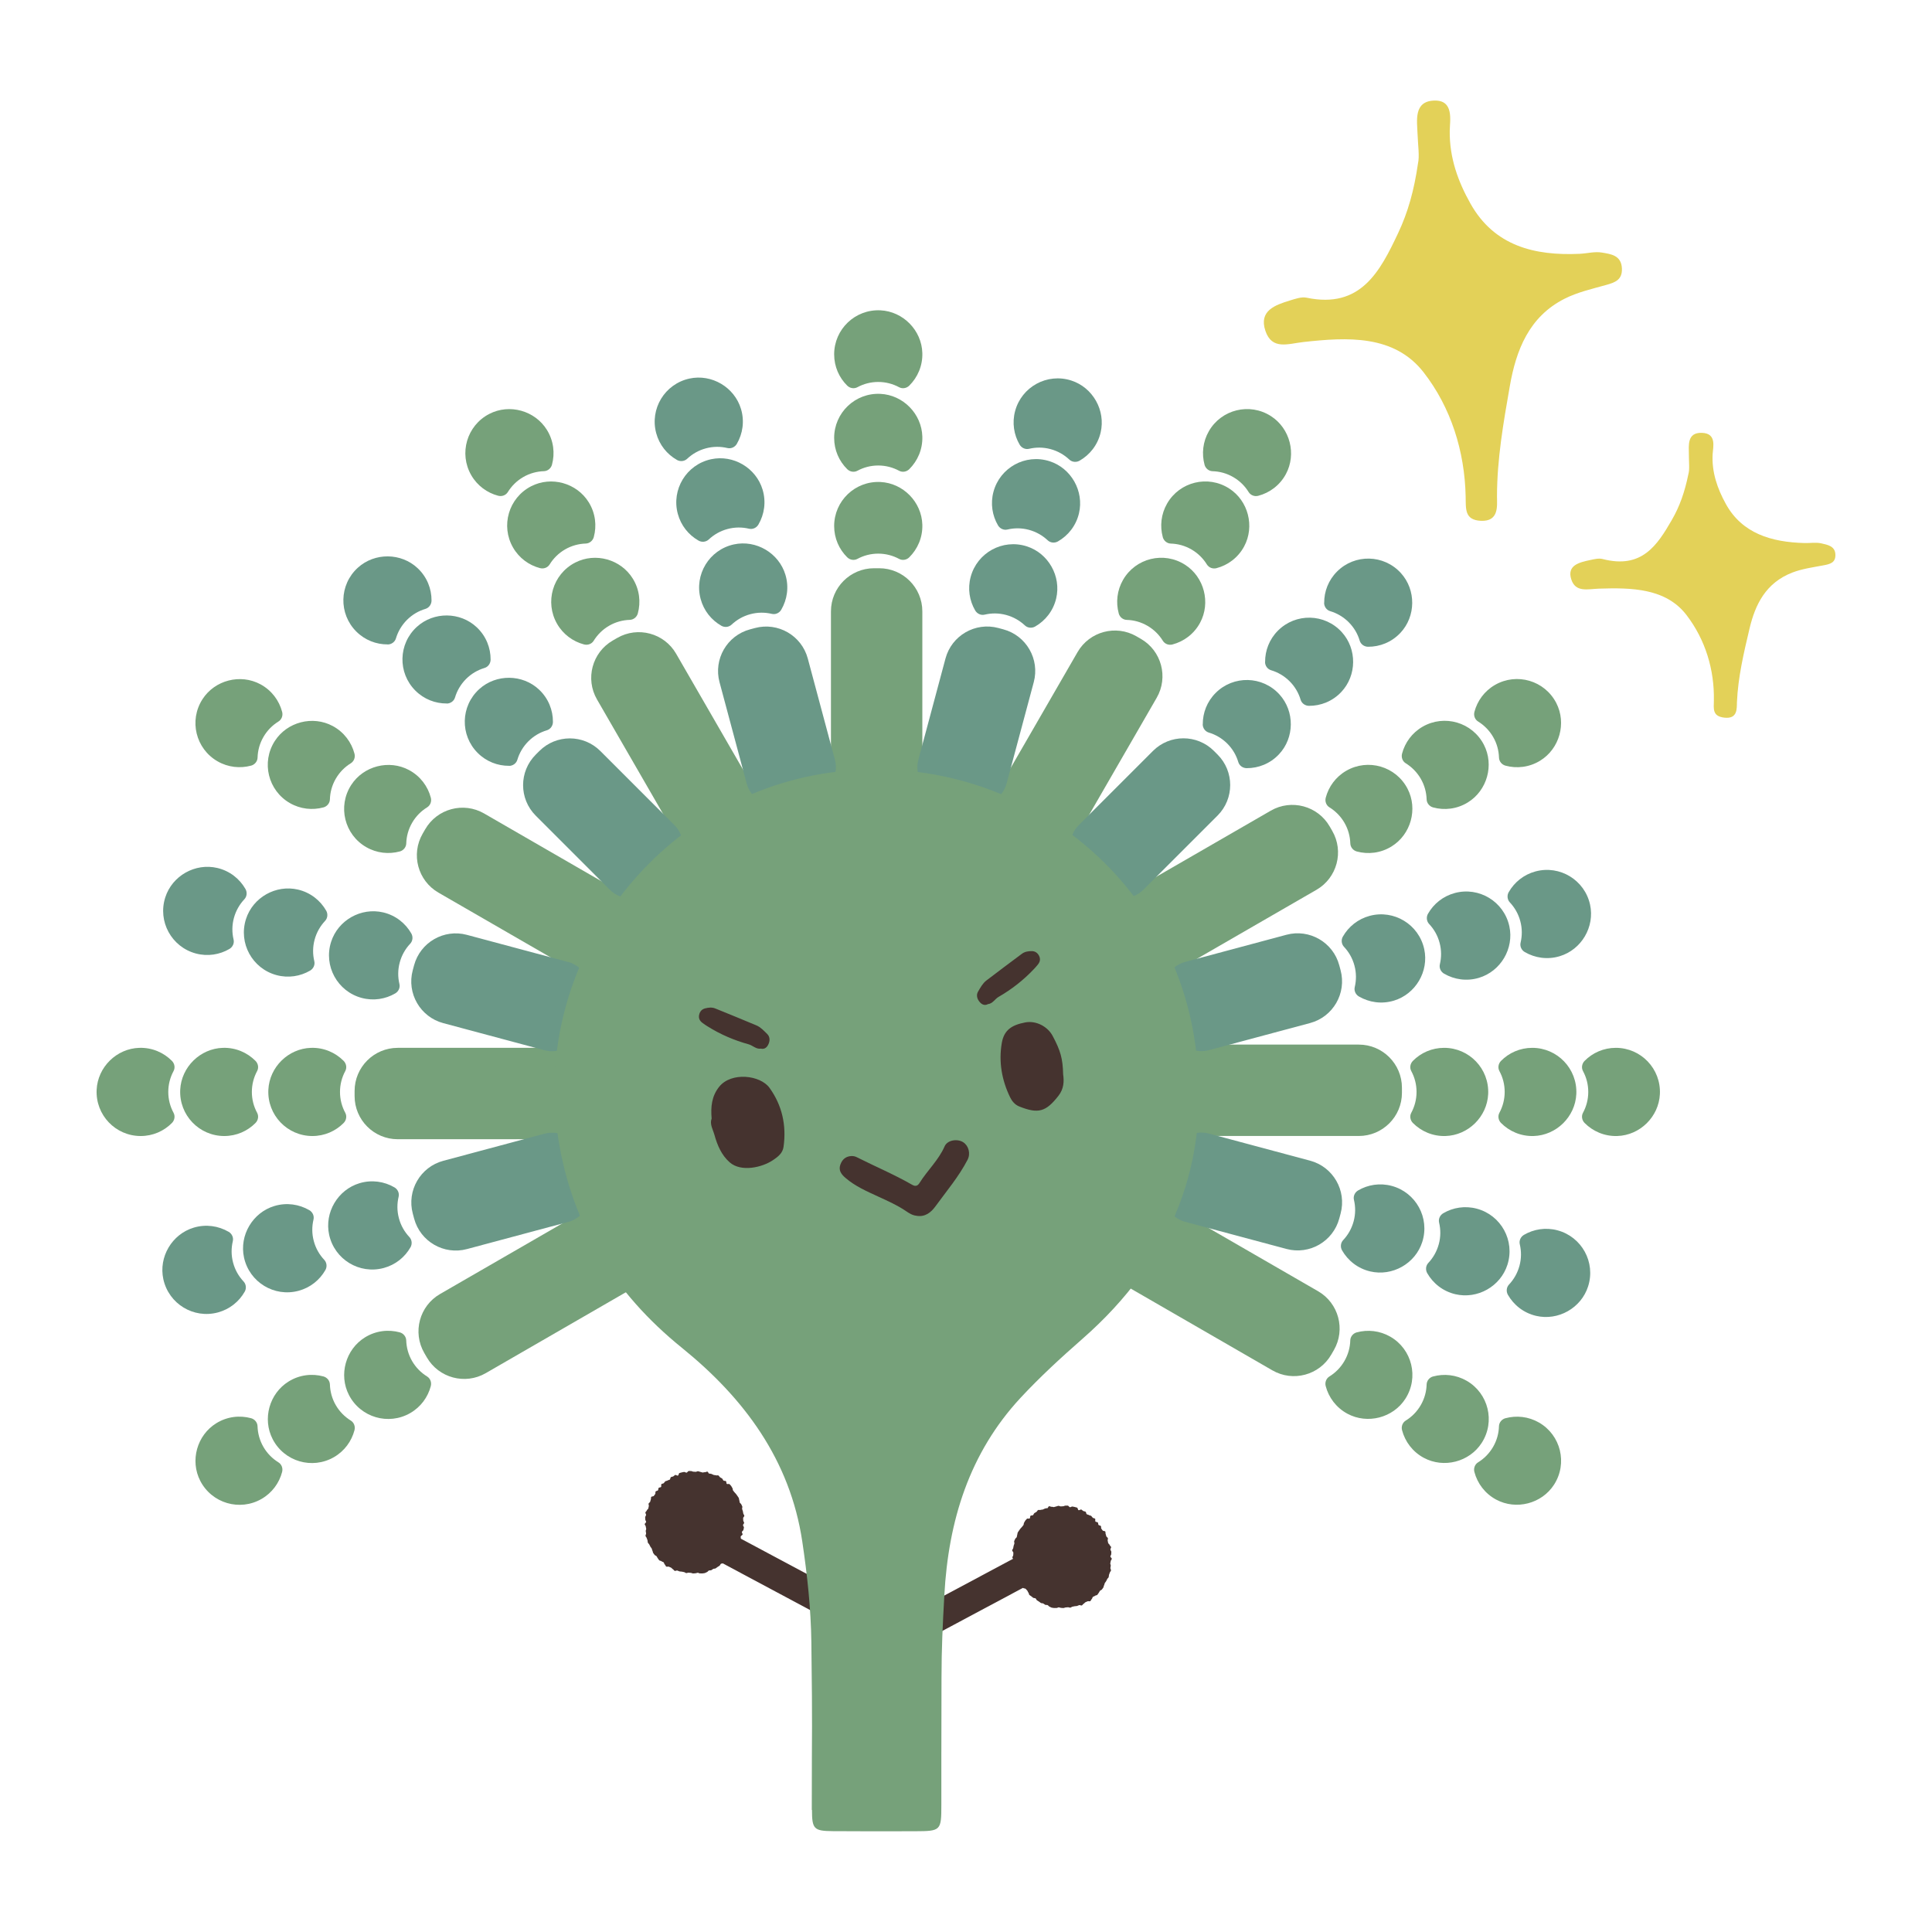 <?xml version="1.0" encoding="UTF-8"?><svg id="_設計" xmlns="http://www.w3.org/2000/svg" viewBox="0 0 500 500"><defs><style>.cls-1{fill:#6a9887;}.cls-1,.cls-2,.cls-3,.cls-4{stroke-width:0px;}.cls-2{fill:#e3d158;}.cls-3{fill:#76a17a;}.cls-4{fill:#45332f;}</style></defs><rect class="cls-4" x="234.88" y="408.03" width="39.28" height="7.84" rx="3.92" ry="3.92" transform="translate(-164.12 168.59) rotate(-28.12)"/><path class="cls-4" d="M271.04,390.29c-.19.06-.4.05-.59.11-.19.07-.36.18-.54.25-.19.08-.42.03-.6.11-.18.09-.49-.06-.66.04-.18.1-.26.37-.43.48-.17.1-.35.2-.52.31-.17.11-.2.41-.36.53-.16.12-.49.03-.64.16-.15.13-.06.54-.2.68-.15.14-.59-.04-.74.1-.14.14-.27.31-.41.46-.13.15-.18.38-.31.54s-.06.46-.17.62c-.12.16-.26.3-.37.47-.11.17-.31.28-.41.45-.1.17-.26.31-.35.49-.1.18-.25.32-.34.5-.09.18-.07.41-.14.6-.08.18-.05.41-.12.6-.07.19-.35.3-.41.49-.06.19-.2.36-.26.56-.05.19.09.44.05.64-.04.2-.15.38-.19.57-.04.2-.08.39-.11.59-.03.2-.25.38-.27.58-.02.2.32.43.31.63,0,.2-.03.4-.03.6,0,.2-.23.41-.23.61,0,.2.28.38.29.59.02.2-.26.43-.24.63.03.2.1.4.13.6.03.2.36.34.4.54.04.2-.23.47-.18.66.05.19.42.3.48.49.06.19-.07.44,0,.63.07.19-.02.44.05.63.07.19.58.19.66.37.08.18.18.35.27.52.09.18.18.35.28.52.1.18.14.38.24.55.11.17-.16.59-.05.75.11.17.34.26.46.42.12.16.53.09.66.24.13.16.27.29.4.44.13.15.16.38.3.53.14.14.11.46.25.6.15.14.35.22.5.35.15.13.31.25.47.38.16.12.46.05.63.16.16.12.21.4.38.51.17.11.34.22.51.32.17.1.32.26.49.36.18.09.42.05.61.13.18.08.32.26.51.34.19.08.42,0,.61.08.19.07.31.34.5.4.19.06.37.21.56.26.19.05.41.05.61.09.2.04.42-.04.62,0,.2.03.42-.19.62-.17.2.02.38.13.58.14.2.01.39.04.6.04.2,0,.39-.14.59-.15.2,0,.39-.03.59-.05.2-.02.41.13.61.1.2-.03.36-.21.56-.25.2-.04.38-.07.58-.12.19-.05.41,0,.6-.06.19-.06.37-.15.56-.22.19-.07.49.16.68.08.19-.08.29-.34.47-.43.18-.09.29-.3.47-.4.18-.1.38-.14.55-.24.17-.1.53.07.7-.04.17-.11.21-.41.37-.53.16-.12.16-.44.31-.57.15-.13.4-.14.54-.28.15-.14.46-.11.6-.25.14-.14.22-.35.36-.5.13-.15.19-.37.31-.53.13-.16.4-.2.52-.36.12-.16.25-.33.36-.49.11-.17.09-.42.2-.59.1-.17.1-.41.19-.58.1-.18.26-.31.35-.49.09-.18.19-.35.27-.54.08-.18.31-.31.38-.5.07-.19.03-.42.09-.61.06-.19.15-.38.21-.57.05-.19.26-.36.3-.55.04-.2-.18-.45-.15-.65.04-.2.06-.39.09-.59.03-.2-.14-.41-.12-.61.02-.2.11-.39.12-.59,0-.2.27-.39.27-.59,0-.2-.36-.39-.37-.59,0-.2.23-.41.22-.61-.02-.2.06-.41.03-.61-.03-.2-.2-.38-.24-.57-.03-.2.23-.46.18-.65-.04-.2-.32-.34-.37-.54-.05-.19-.33-.32-.39-.51-.06-.19-.05-.4-.12-.59-.07-.19.12-.48.05-.66-.07-.19-.33-.3-.41-.48-.08-.18-.07-.41-.16-.59-.09-.18,0-.46-.1-.64-.1-.18-.59-.12-.69-.29-.11-.17-.24-.31-.35-.48-.11-.17.01-.5-.11-.66-.12-.16-.47-.14-.6-.29-.13-.16-.05-.48-.18-.63-.13-.15-.47-.1-.61-.24-.14-.14.03-.61-.11-.74-.15-.14-.44-.11-.6-.25-.15-.13-.24-.35-.39-.47-.16-.12-.43-.1-.59-.22-.16-.12-.4-.11-.57-.22-.17-.11-.13-.55-.31-.65-.17-.1-.42-.09-.59-.18-.18-.09-.31-.29-.49-.38-.18-.08-.54.24-.73.16-.19-.08-.2-.6-.39-.66-.19-.07-.4-.1-.59-.16-.19-.06-.41-.07-.6-.12-.19-.05-.46.22-.66.18-.2-.04-.34-.39-.54-.42-.2-.03-.41.03-.61.01-.2-.02-.41.17-.61.16-.2-.01-.39.04-.59.04-.2,0-.4-.16-.6-.15-.2,0-.39.14-.59.16-.2.02-.38.13-.58.16-.2.03-.42-.11-.62-.07-.2.04-.46-.2-.66-.15-.19.05-.28.5-.47.56Z"/><rect class="cls-4" x="180.56" y="403.26" width="39.28" height="7.84" rx="3.92" ry="3.92" transform="translate(184.85 860.65) rotate(-151.88)"/><path class="cls-4" d="M183.54,381.34c.19.06.4.05.59.11.19.07.36.18.54.25.19.08.42.03.6.11.18.09.49-.06.66.04.18.1.26.37.43.48.17.1.35.2.52.31.17.11.2.41.36.53.16.12.49.03.64.16.15.13.06.54.2.68.15.14.59-.04.74.1.14.14.27.31.41.46.13.15.18.38.31.54s.06.46.17.62c.12.16.26.3.37.47.11.17.31.28.41.45.1.17.26.31.35.49.1.18.25.32.34.5.09.18.07.41.14.6.08.18.05.41.12.6.07.19.35.3.41.49.06.19.2.36.26.56.05.19-.09.44-.05.64.04.2.15.38.19.57.04.2.08.39.11.59.03.2.25.38.27.58.02.2-.32.43-.31.63,0,.2.03.4.03.6,0,.2.23.41.23.61,0,.2-.28.38-.29.59-.02.2.26.43.24.63-.03.2-.1.4-.13.6-.03.2-.36.34-.4.54-.04.2.23.47.18.66-.05.19-.42.3-.48.49-.06.19.07.44,0,.63-.07.19.02.44-.05.63-.07.19-.58.19-.66.37-.08.18-.18.35-.27.52-.09.18-.18.35-.28.52-.1.18-.14.38-.24.55-.11.17.16.59.05.75-.11.17-.34.26-.46.42-.12.16-.53.09-.66.24-.13.16-.27.29-.4.44-.13.15-.16.38-.3.53-.14.14-.11.46-.25.6-.15.14-.35.22-.5.35-.15.13-.31.25-.47.38-.16.12-.46.05-.63.16-.16.12-.21.4-.38.51-.17.11-.34.22-.51.32-.17.1-.32.26-.49.36-.18.09-.42.05-.61.13-.18.08-.32.26-.51.34-.19.08-.42,0-.61.08-.19.07-.31.34-.5.4-.19.06-.37.21-.56.26-.19.05-.41.05-.61.09-.2.04-.42-.04-.62,0-.2.03-.42-.19-.62-.17-.2.02-.38.13-.58.14-.2.01-.39.04-.6.04-.2,0-.39-.14-.59-.15-.2,0-.39-.03-.59-.05-.2-.02-.41.13-.61.1-.2-.03-.36-.21-.56-.25-.2-.04-.38-.07-.58-.12-.19-.05-.41,0-.6-.06-.19-.06-.37-.15-.56-.22-.19-.07-.49.16-.68.08-.19-.08-.29-.34-.47-.43-.18-.09-.29-.3-.47-.4-.18-.1-.38-.14-.55-.24-.17-.1-.53.07-.7-.04-.17-.11-.21-.41-.37-.53-.16-.12-.16-.44-.31-.57-.15-.13-.4-.14-.54-.28-.15-.14-.46-.11-.6-.25-.14-.14-.22-.35-.36-.5-.13-.15-.19-.37-.31-.53-.13-.16-.4-.2-.52-.36-.12-.16-.25-.33-.36-.49-.11-.17-.09-.42-.2-.59-.1-.17-.1-.41-.19-.58-.1-.18-.26-.31-.35-.49-.09-.18-.19-.35-.27-.54-.08-.18-.31-.31-.38-.5-.07-.19-.03-.42-.09-.61-.06-.19-.15-.38-.21-.57-.05-.19-.26-.36-.3-.55-.04-.2.18-.45.15-.65-.04-.2-.06-.39-.09-.59-.03-.2.14-.41.12-.61-.02-.2-.11-.39-.12-.59,0-.2-.27-.39-.27-.59,0-.2.36-.39.37-.59,0-.2-.23-.41-.22-.61.02-.2-.06-.41-.03-.61.03-.2.2-.38.24-.57.03-.2-.23-.46-.18-.65.04-.2.32-.34.37-.54.05-.19.33-.32.39-.51.06-.19.05-.4.12-.59.07-.19-.12-.48-.05-.66.07-.19.33-.3.41-.48.08-.18.07-.41.16-.59.09-.18,0-.46.1-.64.1-.18.59-.12.69-.29.11-.17.24-.31.35-.48.11-.17-.01-.5.11-.66.12-.16.47-.14.6-.29.13-.16.05-.48.18-.63.13-.15.47-.1.61-.24.14-.14-.03-.61.11-.74.15-.14.44-.11.6-.25.15-.13.24-.35.39-.47.16-.12.43-.1.59-.22.16-.12.4-.11.57-.22.17-.11.13-.55.31-.65.17-.1.42-.09.59-.18.18-.09.31-.29.49-.38.18-.08.54.24.73.16.19-.08.2-.6.39-.66.19-.07.4-.1.59-.16.19-.06.41-.07.6-.12.19-.05.46.22.66.18.2-.04.34-.39.54-.42.2-.03.41.03.61.01.2-.02.41.17.61.16.2-.01.39.04.59.04.2,0,.4-.16.6-.15.2,0,.39.14.59.16.2.02.38.13.58.16.2.03.42-.11.62-.07.2.04.46-.2.66-.15.19.05.28.5.47.56Z"/><path class="cls-3" d="M219.26,99.8c.7.69,1.77.88,2.64.41,1.61-.87,3.44-1.36,5.39-1.36s3.79.5,5.39,1.36c.86.47,1.94.28,2.64-.41,2.16-2.14,3.48-5.14,3.38-8.44-.17-5.88-4.97-10.77-10.85-11.05-6.56-.31-11.97,4.91-11.97,11.4,0,3.17,1.29,6.03,3.38,8.09Z"/><path class="cls-3" d="M219.26,121.42c.7.69,1.77.88,2.64.41,1.61-.87,3.44-1.36,5.39-1.36s3.79.5,5.39,1.36c.86.47,1.94.28,2.64-.41,2.16-2.14,3.48-5.14,3.38-8.44-.17-5.88-4.97-10.77-10.85-11.05-6.56-.31-11.97,4.91-11.97,11.4,0,3.17,1.29,6.03,3.38,8.09Z"/><path class="cls-3" d="M219.26,144.23c.7.69,1.77.88,2.64.41,1.61-.87,3.44-1.36,5.39-1.36s3.79.5,5.39,1.36c.86.47,1.94.28,2.64-.41,2.16-2.14,3.48-5.14,3.38-8.44-.17-5.88-4.97-10.77-10.85-11.05-6.56-.31-11.97,4.91-11.97,11.4,0,3.17,1.29,6.03,3.38,8.09Z"/><path class="cls-3" d="M226.23,147.06h1.31c6.16,0,11.16,5,11.16,11.16v43.88c0,4.09-3.32,7.42-7.42,7.42h-8.81c-4.09,0-7.42-3.32-7.42-7.42v-43.88c0-6.16,5-11.16,11.16-11.16Z"/><path class="cls-3" d="M128.94,128.3c.95.25,1.98-.12,2.49-.96.96-1.55,2.3-2.9,3.99-3.88,1.69-.98,3.53-1.46,5.35-1.52.98-.03,1.82-.73,2.08-1.67.8-2.93.44-6.19-1.3-9-3.09-5.01-9.69-6.85-14.92-4.15-5.83,3.01-7.91,10.24-4.67,15.86,1.58,2.74,4.13,4.57,6.97,5.32Z"/><path class="cls-3" d="M139.76,147.03c.95.25,1.98-.12,2.49-.96.96-1.55,2.3-2.9,3.99-3.88,1.69-.98,3.53-1.46,5.35-1.52.98-.03,1.82-.73,2.08-1.67.8-2.93.44-6.19-1.3-9-3.09-5.01-9.69-6.85-14.92-4.15-5.83,3.01-7.91,10.24-4.67,15.86,1.58,2.74,4.13,4.57,6.97,5.32Z"/><path class="cls-3" d="M151.16,166.78c.95.25,1.98-.12,2.49-.96.96-1.55,2.3-2.9,3.99-3.88,1.69-.98,3.53-1.46,5.35-1.52.98-.03,1.82-.73,2.08-1.67.8-2.93.44-6.19-1.3-9-3.09-5.01-9.69-6.85-14.92-4.15-5.83,3.01-7.91,10.24-4.67,15.86,1.58,2.74,4.13,4.57,6.97,5.32Z"/><path class="cls-3" d="M174.13,161.24h1.31c6.16,0,11.16,5,11.16,11.16v43.88c0,4.09-3.32,7.42-7.42,7.42h-8.81c-4.09,0-7.42-3.32-7.42-7.42v-43.88c0-6.16,5-11.16,11.16-11.16Z" transform="translate(-72.82 113.18) rotate(-30)"/><path class="cls-3" d="M64.98,198.15c.95-.26,1.65-1.1,1.68-2.08.05-1.82.54-3.66,1.52-5.35.98-1.69,2.32-3.03,3.88-3.99.84-.52,1.21-1.54.96-2.49-.77-2.94-2.71-5.58-5.62-7.15-5.18-2.79-11.82-1.08-15,3.87-3.55,5.52-1.73,12.82,3.89,16.06,2.74,1.58,5.87,1.89,8.7,1.12Z"/><path class="cls-3" d="M83.7,208.96c.95-.26,1.65-1.1,1.68-2.08.05-1.82.54-3.66,1.52-5.35.98-1.69,2.32-3.03,3.88-3.99.84-.52,1.21-1.54.96-2.49-.77-2.94-2.71-5.58-5.62-7.15-5.18-2.79-11.82-1.08-15,3.87-3.55,5.52-1.73,12.82,3.89,16.06,2.74,1.58,5.87,1.89,8.7,1.12Z"/><path class="cls-3" d="M103.46,220.36c.95-.26,1.65-1.1,1.68-2.08.05-1.82.54-3.66,1.52-5.35.98-1.69,2.32-3.03,3.88-3.99.84-.52,1.21-1.54.96-2.49-.77-2.94-2.71-5.58-5.62-7.15-5.18-2.79-11.82-1.08-15,3.87-3.55,5.52-1.73,12.82,3.89,16.06,2.74,1.58,5.87,1.89,8.7,1.12Z"/><path class="cls-3" d="M136.11,199.56h1.31c6.16,0,11.16,5,11.16,11.16v43.88c0,4.09-3.32,7.42-7.42,7.42h-8.81c-4.09,0-7.42-3.32-7.42-7.42v-43.88c0-6.16,5-11.16,11.16-11.16Z" transform="translate(-131.49 233.84) rotate(-60)"/><path class="cls-3" d="M44.5,290.62c.69-.7.88-1.77.41-2.64-.87-1.61-1.36-3.44-1.36-5.39,0-1.95.5-3.79,1.36-5.39.47-.86.28-1.94-.41-2.64-2.14-2.16-5.14-3.48-8.44-3.38-5.88.17-10.77,4.97-11.05,10.85-.31,6.56,4.91,11.97,11.4,11.97,3.17,0,6.03-1.29,8.09-3.38Z"/><path class="cls-3" d="M66.13,290.62c.69-.7.88-1.77.41-2.64-.87-1.61-1.36-3.44-1.36-5.39,0-1.95.5-3.79,1.36-5.39.47-.86.28-1.94-.41-2.64-2.14-2.16-5.14-3.48-8.44-3.38-5.88.17-10.77,4.97-11.05,10.85-.31,6.56,4.91,11.97,11.4,11.97,3.17,0,6.03-1.29,8.09-3.38Z"/><path class="cls-3" d="M88.94,290.62c.69-.7.88-1.77.41-2.64-.87-1.61-1.36-3.44-1.36-5.39,0-1.95.5-3.79,1.36-5.39.47-.86.28-1.94-.41-2.64-2.14-2.16-5.14-3.48-8.44-3.38-5.88.17-10.77,4.97-11.05,10.85-.31,6.56,4.91,11.97,11.4,11.97,3.17,0,6.03-1.29,8.09-3.38Z"/><path class="cls-3" d="M122.34,251.77h1.31c6.16,0,11.16,5,11.16,11.16v43.88c0,4.09-3.32,7.42-7.42,7.42h-8.81c-4.09,0-7.42-3.32-7.42-7.42v-43.88c0-6.16,5-11.16,11.16-11.16Z" transform="translate(-160 405.99) rotate(-90)"/><path class="cls-3" d="M73.01,380.94c.25-.95-.12-1.98-.96-2.49-1.55-.96-2.9-2.3-3.88-3.99-.98-1.69-1.46-3.53-1.52-5.35-.03-.98-.73-1.82-1.67-2.08-2.93-.8-6.19-.44-9,1.3-5.01,3.09-6.85,9.69-4.15,14.92,3.01,5.83,10.24,7.91,15.86,4.67,2.74-1.58,4.57-4.13,5.32-6.97Z"/><path class="cls-3" d="M91.74,370.13c.25-.95-.12-1.98-.96-2.49-1.55-.96-2.9-2.3-3.88-3.99s-1.46-3.53-1.52-5.35c-.03-.98-.73-1.82-1.67-2.08-2.93-.8-6.19-.44-9,1.3-5.01,3.09-6.85,9.69-4.15,14.92,3.01,5.83,10.24,7.91,15.86,4.67,2.74-1.58,4.57-4.13,5.32-6.97Z"/><path class="cls-3" d="M111.49,358.72c.25-.95-.12-1.98-.96-2.49-1.55-.96-2.9-2.3-3.88-3.99-.98-1.69-1.46-3.53-1.52-5.35-.03-.98-.73-1.82-1.67-2.08-2.93-.8-6.19-.44-9,1.3-5.01,3.09-6.85,9.69-4.15,14.92,3.01,5.83,10.24,7.91,15.86,4.67,2.74-1.58,4.57-4.13,5.32-6.97Z"/><path class="cls-3" d="M136.52,303.86h1.31c6.16,0,11.16,5,11.16,11.16v43.88c0,4.09-3.32,7.42-7.42,7.42h-8.81c-4.09,0-7.42-3.32-7.42-7.42v-43.88c0-6.16,5-11.16,11.16-11.16Z" transform="translate(-84.44 621.43) rotate(-120)"/><path class="cls-3" d="M389.61,367.03c-.95.26-1.65,1.1-1.68,2.08-.05,1.82-.54,3.66-1.52,5.35s-2.32,3.03-3.88,3.99c-.84.52-1.21,1.54-.96,2.49.77,2.94,2.71,5.58,5.62,7.15,5.18,2.79,11.82,1.08,15-3.87,3.55-5.52,1.73-12.82-3.89-16.06-2.74-1.58-5.87-1.89-8.7-1.12Z"/><path class="cls-3" d="M370.89,356.22c-.95.26-1.65,1.1-1.68,2.08-.05,1.82-.54,3.66-1.52,5.35s-2.32,3.03-3.88,3.99c-.84.52-1.21,1.54-.96,2.49.77,2.94,2.71,5.58,5.62,7.15,5.18,2.79,11.82,1.08,15-3.87,3.55-5.52,1.73-12.82-3.89-16.06-2.74-1.58-5.87-1.89-8.7-1.12Z"/><path class="cls-3" d="M351.13,344.81c-.95.26-1.65,1.1-1.68,2.08-.05,1.82-.54,3.66-1.52,5.35-.98,1.69-2.32,3.03-3.88,3.99-.84.52-1.21,1.54-.96,2.49.77,2.94,2.71,5.58,5.62,7.15,5.18,2.79,11.82,1.08,15-3.87,3.55-5.52,1.73-12.82-3.89-16.06-2.74-1.58-5.87-1.89-8.7-1.12Z"/><path class="cls-3" d="M317.17,303.16h1.31c6.16,0,11.16,5,11.16,11.16v43.88c0,4.09-3.32,7.42-7.42,7.42h-8.81c-4.09,0-7.42-3.32-7.42-7.42v-43.88c0-6.16,5-11.16,11.16-11.16Z" transform="translate(766.32 226.33) rotate(120)"/><path class="cls-3" d="M410.09,274.56c-.69.7-.88,1.77-.41,2.64.87,1.61,1.36,3.44,1.36,5.39,0,1.95-.5,3.79-1.36,5.39-.47.86-.28,1.94.41,2.64,2.14,2.16,5.14,3.48,8.44,3.38,5.88-.17,10.77-4.97,11.05-10.85.31-6.56-4.91-11.97-11.4-11.97-3.17,0-6.03,1.29-8.09,3.38Z"/><path class="cls-3" d="M388.46,274.56c-.69.7-.88,1.77-.41,2.64.87,1.61,1.36,3.44,1.36,5.39,0,1.95-.5,3.79-1.36,5.39-.47.86-.28,1.94.41,2.64,2.14,2.16,5.14,3.48,8.44,3.38,5.88-.17,10.77-4.97,11.05-10.85.31-6.56-4.91-11.97-11.4-11.97-3.17,0-6.03,1.29-8.09,3.38Z"/><path class="cls-3" d="M365.65,274.56c-.69.7-.88,1.77-.41,2.64.87,1.61,1.36,3.44,1.36,5.39,0,1.95-.5,3.79-1.36,5.39-.47.86-.28,1.94.41,2.64,2.14,2.16,5.14,3.48,8.44,3.38,5.88-.17,10.77-4.97,11.05-10.85.31-6.56-4.91-11.97-11.4-11.97-3.17,0-6.03,1.29-8.09,3.38Z"/><path class="cls-3" d="M330.94,250.95h1.31c6.16,0,11.16,5,11.16,11.16v43.88c0,4.09-3.32,7.42-7.42,7.42h-8.81c-4.09,0-7.42-3.32-7.42-7.42v-43.88c0-6.16,5-11.16,11.16-11.16Z" transform="translate(613.77 -49.42) rotate(90)"/><path class="cls-3" d="M381.58,184.24c-.25.95.12,1.98.96,2.49,1.55.96,2.9,2.3,3.88,3.99.98,1.69,1.46,3.53,1.52,5.35.03.98.73,1.82,1.67,2.08,2.93.8,6.19.44,9-1.3,5.01-3.09,6.85-9.69,4.15-14.92-3.01-5.83-10.24-7.91-15.86-4.67-2.74,1.58-4.57,4.13-5.32,6.97Z"/><path class="cls-3" d="M362.85,195.05c-.25.95.12,1.98.96,2.49,1.55.96,2.9,2.3,3.88,3.99.98,1.69,1.46,3.53,1.52,5.35.03.98.73,1.82,1.67,2.08,2.93.8,6.19.44,9-1.3,5.01-3.09,6.85-9.69,4.15-14.92-3.01-5.83-10.24-7.91-15.86-4.67-2.74,1.58-4.57,4.13-5.32,6.97Z"/><path class="cls-3" d="M343.1,206.45c-.25.95.12,1.98.96,2.49,1.55.96,2.9,2.3,3.88,3.99.98,1.69,1.46,3.53,1.52,5.35.03.98.73,1.82,1.67,2.08,2.93.8,6.19.44,9-1.3,5.01-3.09,6.85-9.69,4.15-14.92-3.01-5.83-10.24-7.91-15.86-4.67-2.74,1.58-4.57,4.13-5.32,6.97Z"/><path class="cls-3" d="M316.76,198.86h1.31c6.16,0,11.16,5,11.16,11.16v43.88c0,4.09-3.32,7.42-7.42,7.42h-8.81c-4.09,0-7.42-3.32-7.42-7.42v-43.88c0-6.16,5-11.16,11.16-11.16Z" transform="translate(357.97 -159.85) rotate(60)"/><path class="cls-3" d="M311.73,120.27c.26.95,1.1,1.65,2.08,1.68,1.82.05,3.66.54,5.35,1.52s3.03,2.32,3.99,3.88c.52.84,1.54,1.21,2.49.96,2.94-.77,5.58-2.71,7.15-5.62,2.79-5.18,1.08-11.82-3.87-15-5.52-3.55-12.82-1.73-16.06,3.89-1.58,2.74-1.89,5.87-1.12,8.7Z"/><path class="cls-3" d="M300.92,139c.26.95,1.1,1.65,2.08,1.68,1.82.05,3.66.54,5.35,1.52,1.69.98,3.03,2.32,3.99,3.88.52.84,1.54,1.21,2.49.96,2.94-.77,5.58-2.71,7.15-5.62,2.79-5.18,1.08-11.82-3.87-15-5.52-3.55-12.82-1.73-16.06,3.89-1.58,2.74-1.89,5.87-1.12,8.7Z"/><path class="cls-3" d="M289.52,158.75c.26.95,1.1,1.65,2.08,1.68,1.82.05,3.66.54,5.35,1.52,1.69.98,3.03,2.32,3.99,3.88.52.84,1.54,1.21,2.49.96,2.94-.77,5.58-2.71,7.15-5.62,2.79-5.18,1.08-11.82-3.87-15-5.52-3.55-12.82-1.73-16.06,3.89-1.58,2.74-1.89,5.87-1.12,8.7Z"/><path class="cls-3" d="M278.43,160.83h1.31c6.16,0,11.16,5,11.16,11.16v43.88c0,4.09-3.32,7.42-7.42,7.42h-8.81c-4.09,0-7.42-3.32-7.42-7.42v-43.88c0-6.16,5-11.16,11.16-11.16Z" transform="translate(133.42 -113.81) rotate(30)"/><path class="cls-1" d="M175.17,119.02c.85.49,1.94.39,2.66-.28,1.33-1.25,2.97-2.21,4.86-2.71,1.89-.51,3.79-.5,5.56-.08.96.23,1.95-.23,2.44-1.08,1.53-2.63,2.03-5.86,1.08-9.03-1.69-5.64-7.59-9.12-13.34-7.87-6.41,1.4-10.29,7.84-8.61,14.11.82,3.06,2.81,5.49,5.36,6.94Z"/><path class="cls-1" d="M180.76,139.9c.85.49,1.94.39,2.66-.28,1.33-1.25,2.97-2.21,4.86-2.71,1.89-.51,3.79-.5,5.56-.08.96.23,1.95-.23,2.44-1.08,1.53-2.63,2.03-5.86,1.08-9.03-1.69-5.64-7.59-9.12-13.34-7.87-6.41,1.4-10.29,7.84-8.61,14.11.82,3.06,2.81,5.49,5.36,6.94Z"/><path class="cls-1" d="M186.67,161.94c.85.49,1.94.39,2.66-.28,1.33-1.25,2.97-2.21,4.86-2.71,1.89-.51,3.79-.5,5.56-.08.96.23,1.95-.23,2.44-1.08,1.53-2.63,2.03-5.86,1.08-9.03-1.69-5.64-7.59-9.12-13.34-7.87-6.41,1.4-10.29,7.84-8.61,14.11.82,3.06,2.81,5.49,5.36,6.94Z"/><path class="cls-1" d="M200.02,161.92h1.31c6.16,0,11.16,5,11.16,11.16v27.14c0,4.09-3.32,7.42-7.42,7.42h-8.81c-4.09,0-7.42-3.32-7.42-7.42v-27.14c0-6.16,5-11.16,11.16-11.16Z" transform="translate(-40.99 58.24) rotate(-15)"/><path class="cls-1" d="M100.31,166.79c.98,0,1.88-.63,2.16-1.58.52-1.75,1.47-3.39,2.85-4.78,1.38-1.38,3.03-2.33,4.78-2.85.94-.28,1.57-1.17,1.58-2.16.02-3.04-1.17-6.09-3.58-8.36-4.28-4.04-11.13-4.1-15.49-.14-4.86,4.42-4.99,11.94-.4,16.52,2.24,2.24,5.18,3.35,8.11,3.33Z"/><path class="cls-1" d="M115.6,182.08c.98,0,1.88-.63,2.16-1.58.52-1.75,1.47-3.39,2.85-4.78,1.38-1.38,3.03-2.33,4.78-2.85.94-.28,1.57-1.17,1.58-2.16.02-3.04-1.17-6.09-3.58-8.36-4.28-4.04-11.13-4.1-15.49-.14-4.86,4.42-4.99,11.94-.4,16.52,2.24,2.24,5.18,3.35,8.11,3.33Z"/><path class="cls-1" d="M131.73,198.21c.98,0,1.88-.63,2.16-1.58.52-1.75,1.47-3.39,2.85-4.78,1.38-1.38,3.03-2.33,4.78-2.85.94-.28,1.57-1.17,1.58-2.16.02-3.04-1.17-6.09-3.58-8.36-4.28-4.04-11.13-4.1-15.49-.14-4.86,4.42-4.99,11.94-.4,16.52,2.24,2.24,5.18,3.35,8.11,3.33Z"/><path class="cls-1" d="M154.63,188.13h1.31c6.16,0,11.16,5,11.16,11.16v27.14c0,4.09-3.32,7.42-7.42,7.42h-8.81c-4.09,0-7.42-3.32-7.42-7.42v-27.14c0-6.16,5-11.16,11.16-11.16Z" transform="translate(-103.71 171.6) rotate(-45)"/><path class="cls-1" d="M59.37,245.59c.85-.5,1.31-1.49,1.08-2.44-.42-1.77-.43-3.67.08-5.56.51-1.89,1.46-3.53,2.71-4.86.67-.71.77-1.8.29-2.65-1.51-2.64-4.06-4.69-7.28-5.45-5.73-1.35-11.69,2.01-13.48,7.62-2,6.25,1.65,12.83,7.91,14.51,3.06.82,6.16.31,8.69-1.17Z"/><path class="cls-1" d="M80.26,251.19c.85-.5,1.31-1.49,1.08-2.44-.42-1.77-.43-3.67.08-5.56.51-1.89,1.46-3.53,2.71-4.86.67-.71.77-1.8.29-2.65-1.51-2.64-4.06-4.69-7.28-5.45-5.73-1.35-11.69,2.01-13.48,7.62-2,6.25,1.65,12.83,7.91,14.51,3.06.82,6.16.31,8.69-1.17Z"/><path class="cls-1" d="M102.29,257.09c.85-.5,1.31-1.49,1.08-2.44-.42-1.77-.43-3.67.08-5.56.51-1.89,1.46-3.53,2.71-4.86.67-.71.77-1.8.29-2.65-1.51-2.64-4.06-4.69-7.28-5.45-5.73-1.35-11.69,2.01-13.48,7.62-2,6.25,1.65,12.83,7.91,14.51,3.06.82,6.16.31,8.69-1.17Z"/><path class="cls-1" d="M128.42,233.52h1.31c6.16,0,11.16,5,11.16,11.16v27.14c0,4.09-3.32,7.42-7.42,7.42h-8.81c-4.09,0-7.42-3.32-7.42-7.42v-27.14c0-6.16,5-11.16,11.16-11.16Z" transform="translate(-151.98 314.7) rotate(-75)"/><path class="cls-1" d="M63.32,334.31c.49-.85.39-1.94-.28-2.66-1.25-1.33-2.21-2.97-2.71-4.86-.51-1.89-.5-3.79-.08-5.56.23-.96-.23-1.95-1.08-2.44-2.63-1.53-5.86-2.03-9.03-1.08-5.64,1.69-9.12,7.59-7.87,13.34,1.4,6.41,7.84,10.29,14.11,8.61,3.06-.82,5.49-2.81,6.94-5.36Z"/><path class="cls-1" d="M84.2,328.71c.49-.85.39-1.94-.28-2.66-1.25-1.33-2.21-2.97-2.71-4.86-.51-1.89-.5-3.79-.08-5.56.23-.96-.23-1.95-1.08-2.44-2.63-1.53-5.86-2.03-9.03-1.08-5.64,1.69-9.12,7.59-7.87,13.34,1.4,6.41,7.84,10.29,14.11,8.61,3.06-.82,5.49-2.81,6.94-5.36Z"/><path class="cls-1" d="M106.23,322.81c.49-.85.39-1.94-.28-2.66-1.25-1.33-2.21-2.97-2.71-4.86-.51-1.89-.5-3.79-.08-5.56.23-.96-.23-1.95-1.08-2.44-2.63-1.53-5.86-2.03-9.03-1.08-5.64,1.69-9.12,7.59-7.87,13.34,1.4,6.41,7.84,10.29,14.11,8.61,3.06-.82,5.49-2.81,6.94-5.36Z"/><path class="cls-1" d="M128.42,285.94h1.31c6.16,0,11.16,5,11.16,11.16v27.14c0,4.09-3.32,7.42-7.42,7.42h-8.81c-4.09,0-7.42-3.32-7.42-7.42v-27.14c0-6.16,5-11.16,11.16-11.16Z" transform="translate(-135.79 513.4) rotate(-105)"/><path class="cls-1" d="M394.4,319.58c-.85.5-1.31,1.49-1.08,2.44.42,1.77.43,3.67-.08,5.56-.51,1.89-1.46,3.53-2.71,4.86-.67.71-.77,1.8-.29,2.65,1.51,2.64,4.06,4.69,7.28,5.45,5.73,1.35,11.69-2.01,13.48-7.62,2-6.25-1.65-12.83-7.91-14.51-3.06-.82-6.16-.31-8.69,1.17Z"/><path class="cls-1" d="M373.52,313.98c-.85.5-1.31,1.49-1.08,2.44.42,1.77.43,3.67-.08,5.56-.51,1.89-1.46,3.53-2.71,4.86-.67.71-.77,1.8-.29,2.65,1.51,2.64,4.06,4.69,7.28,5.45,5.73,1.35,11.69-2.01,13.48-7.62,2-6.25-1.65-12.83-7.91-14.51-3.06-.82-6.16-.31-8.69,1.17Z"/><path class="cls-1" d="M351.48,308.08c-.85.5-1.31,1.49-1.08,2.44.42,1.77.43,3.67-.08,5.56-.51,1.89-1.46,3.53-2.71,4.86-.67.71-.77,1.8-.29,2.65,1.51,2.64,4.06,4.69,7.28,5.45,5.73,1.35,11.69-2.01,13.48-7.62,2-6.25-1.65-12.83-7.91-14.51-3.06-.82-6.16-.31-8.69,1.17Z"/><path class="cls-1" d="M324.04,285.94h1.31c6.16,0,11.16,5,11.16,11.16v27.14c0,4.09-3.32,7.42-7.42,7.42h-8.81c-4.09,0-7.42-3.32-7.42-7.42v-27.14c0-6.16,5-11.16,11.16-11.16Z" transform="translate(707.01 75.08) rotate(105)"/><path class="cls-1" d="M390.46,230.87c-.49.85-.39,1.94.28,2.66,1.25,1.33,2.21,2.97,2.71,4.86.51,1.89.5,3.79.08,5.56-.23.96.23,1.95,1.08,2.44,2.63,1.53,5.86,2.03,9.03,1.08,5.64-1.69,9.12-7.59,7.87-13.34-1.4-6.41-7.84-10.29-14.11-8.61-3.06.82-5.49,2.81-6.94,5.36Z"/><path class="cls-1" d="M369.57,236.46c-.49.85-.39,1.94.28,2.66,1.25,1.33,2.21,2.97,2.71,4.86.51,1.89.5,3.79.08,5.56-.23.96.23,1.95,1.08,2.44,2.63,1.53,5.86,2.03,9.03,1.08,5.64-1.69,9.12-7.59,7.87-13.34-1.4-6.41-7.84-10.29-14.11-8.61-3.06.82-5.49,2.81-6.94,5.36Z"/><path class="cls-1" d="M347.54,242.37c-.49.85-.39,1.94.28,2.66,1.25,1.33,2.21,2.97,2.71,4.86.51,1.89.5,3.79.08,5.56-.23.96.23,1.95,1.08,2.44,2.63,1.53,5.86,2.03,9.03,1.08,5.64-1.69,9.12-7.59,7.87-13.34-1.4-6.41-7.84-10.29-14.11-8.61-3.06.82-5.49,2.81-6.94,5.36Z"/><path class="cls-1" d="M324.04,233.52h1.31c6.16,0,11.16,5,11.16,11.16v27.14c0,4.09-3.32,7.42-7.42,7.42h-8.81c-4.09,0-7.42-3.32-7.42-7.42v-27.14c0-6.16,5-11.16,11.16-11.16Z" transform="translate(488.3 -123.61) rotate(75)"/><path class="cls-1" d="M342.68,156.01c0,.98.63,1.88,1.58,2.16,1.75.52,3.39,1.47,4.78,2.85,1.38,1.38,2.33,3.03,2.85,4.78.28.94,1.17,1.57,2.16,1.58,3.04.02,6.09-1.17,8.36-3.58,4.04-4.28,4.1-11.13.14-15.49-4.42-4.86-11.94-4.99-16.52-.4-2.24,2.24-3.35,5.18-3.33,8.11Z"/><path class="cls-1" d="M327.39,171.3c0,.98.63,1.88,1.58,2.16,1.75.52,3.39,1.47,4.78,2.85,1.38,1.38,2.33,3.03,2.85,4.78.28.94,1.17,1.57,2.16,1.58,3.04.02,6.09-1.17,8.36-3.58,4.04-4.28,4.1-11.13.14-15.49-4.42-4.86-11.94-4.99-16.52-.4-2.24,2.24-3.35,5.18-3.33,8.11Z"/><path class="cls-1" d="M311.26,187.43c0,.98.63,1.88,1.58,2.16,1.75.52,3.39,1.47,4.78,2.85,1.38,1.38,2.33,3.03,2.85,4.78.28.94,1.17,1.57,2.16,1.58,3.04.02,6.09-1.17,8.36-3.58,4.04-4.28,4.1-11.13.14-15.49-4.42-4.86-11.94-4.99-16.52-.4-2.24,2.24-3.35,5.18-3.33,8.11Z"/><path class="cls-1" d="M297.83,188.13h1.31c6.16,0,11.16,5,11.16,11.16v27.14c0,4.09-3.32,7.42-7.42,7.42h-8.81c-4.09,0-7.42-3.32-7.42-7.42v-27.14c0-6.16,5-11.16,11.16-11.16Z" transform="translate(236.61 -149.27) rotate(45)"/><path class="cls-1" d="M263.88,115.07c.5.85,1.49,1.31,2.44,1.08,1.77-.42,3.67-.43,5.56.08,1.89.51,3.53,1.46,4.86,2.71.71.67,1.8.77,2.65.29,2.64-1.51,4.69-4.06,5.45-7.28,1.35-5.73-2.01-11.69-7.62-13.48-6.25-2-12.83,1.65-14.51,7.91-.82,3.06-.31,6.16,1.17,8.69Z"/><path class="cls-1" d="M258.28,135.96c.5.85,1.49,1.31,2.44,1.08,1.77-.42,3.67-.43,5.56.08,1.89.51,3.53,1.46,4.86,2.71.71.67,1.8.77,2.65.29,2.64-1.51,4.69-4.06,5.45-7.28,1.35-5.73-2.01-11.69-7.62-13.48-6.25-2-12.83,1.65-14.51,7.91-.82,3.06-.31,6.16,1.17,8.69Z"/><path class="cls-1" d="M252.38,157.99c.5.85,1.49,1.31,2.44,1.08,1.77-.42,3.67-.43,5.56.08,1.89.51,3.53,1.46,4.86,2.71.71.67,1.8.77,2.65.29,2.64-1.51,4.69-4.06,5.45-7.28,1.35-5.73-2.01-11.69-7.62-13.48-6.25-2-12.83,1.65-14.51,7.91-.82,3.06-.31,6.16,1.17,8.69Z"/><path class="cls-1" d="M252.44,161.92h1.31c6.16,0,11.16,5,11.16,11.16v27.14c0,4.09-3.32,7.42-7.42,7.42h-8.81c-4.09,0-7.42-3.32-7.42-7.42v-27.14c0-6.16,5-11.16,11.16-11.16Z" transform="translate(56.45 -59.21) rotate(15)"/><path class="cls-3" d="M210.13,468.4h-.04c0-25.36.2-18-.11-43.36-.11-8.71-1.06-17.46-2.35-26.09-3.15-21.12-15.06-37.12-31.17-50.15-17.55-14.19-28.53-31.97-32.01-54.34-7.01-44.99,25.06-88.14,70.29-94.5,45.82-6.44,88.06,24.55,94.57,70.14,4.36,30.58-5.98,56.07-29.21,76.42-5.51,4.83-10.94,9.82-15.93,15.18-13.33,14.34-18.72,31.92-19.77,51.06-.44,7.97-.73,13.67-.74,21.65-.07,48.69-.03-15.99-.04,32.69,0,6.68-.12,6.8-6.79,6.82-7.1.02-14.2.04-21.3-.02-4.91-.04-5.39-.55-5.39-5.54"/><path class="cls-4" d="M184.17,289.48c-.26-3.02,0-5.76,1.93-8.2,3.12-3.94,10.67-3.07,13.07.28,3.26,4.55,4.39,9.7,3.61,15.25-.23,1.66-1.48,2.58-2.7,3.41-2.8,1.91-8.27,3.2-11.24.59-2.13-1.87-3.2-4.44-3.94-7.09-.39-1.4-1.28-2.78-.73-4.25Z"/><path class="cls-4" d="M275.14,278.04c.27,1.81.19,3.74-1.19,5.52-3.26,4.19-5.23,4.77-10.2,2.78-1.14-.46-1.88-1.42-2.34-2.37-2.15-4.43-2.98-9.16-2.15-14.03.57-3.34,2.52-4.66,6.08-5.34,2.79-.53,5.79,1.05,7.09,3.5,2.05,3.86,2.61,5.85,2.71,9.94Z"/><path class="cls-4" d="M237.16,314.63c-1.03-.1-1.89-.65-2.72-1.22-2.22-1.51-4.67-2.59-7.1-3.71-2.98-1.38-6.01-2.68-8.53-4.86-1.03-.89-1.87-1.91-1.33-3.42.46-1.3,1.31-2.11,2.75-2.23.56-.05,1.07.07,1.56.32,4.75,2.4,9.67,4.46,14.29,7.12.96.55,1.49.17,1.93-.54,2.02-3.22,4.91-5.87,6.45-9.41.73-1.67,3.33-2.03,4.82-1.07,1.42.92,1.95,2.96,1.12,4.55-2.27,4.37-5.45,8.11-8.33,12.07-1.12,1.54-2.67,2.81-4.91,2.41Z"/><path class="cls-4" d="M196.9,271.39c-1.23.18-2.09-.83-3.14-1.12-3.73-1.03-7.29-2.54-10.65-4.65-.44-.27-.87-.56-1.28-.87-.68-.5-1.11-1.15-.89-2.13.2-.92.76-1.45,1.54-1.65.87-.22,1.76-.34,2.65.03,3.55,1.46,7.11,2.87,10.65,4.38,1.08.46,1.94,1.39,2.8,2.25.63.63.7,1.54.4,2.35-.37,1.01-1.04,1.65-2.07,1.41Z"/><path class="cls-4" d="M255.67,259.87c1.24-.13,1.81-1.33,2.75-1.87,3.35-1.93,6.41-4.3,9.14-7.19.35-.37.7-.76,1.02-1.16.53-.65.78-1.39.33-2.29-.43-.84-1.11-1.21-1.9-1.21-.9,0-1.79.12-2.56.7-3.07,2.31-6.16,4.57-9.2,6.92-.93.72-1.53,1.83-2.14,2.88-.45.77-.29,1.66.21,2.38.61.88,1.43,1.34,2.36.84Z"/><path class="cls-2" d="M419.75,69.48c-.14-3.43-2.89-3.73-5.19-4.12-1.85-.31-3.84.24-5.78.33-11.63.53-22.07-2.03-28.22-12.99-3.21-5.7-5.45-11.84-5.37-18.8.03-2.71,1.19-8.08-4.08-7.87-5.3.2-4.37,5.26-4.25,8.63.11,2.93.54,5.83.12,7.6-1.01,7.01-2.6,12.65-5.11,17.99-4.72,10.02-9.73,19.72-23.71,16.8-1.33-.28-2.91.28-4.28.7-3.88,1.19-8.14,2.65-6.4,7.86,1.7,5.08,5.89,3.34,9.9,2.9,11.28-1.24,23.44-1.96,31.08,7.89,7.02,9.04,10.6,20.31,10.85,32.09.07,3.2-.33,6.09,3.95,6.3,4.72.21,4.17-3.89,4.16-6.3.01-9.67,1.66-19.1,3.31-28.51,1.63-9.38,4.98-17.99,14.13-22.64,3.35-1.71,7.17-2.57,10.84-3.6,2.31-.65,4.17-1.33,4.05-4.25Z"/><path class="cls-2" d="M475,143.64c0-2.32-2.02-2.65-3.7-3.03-1.36-.3-2.83-.03-4.26-.07-8.58-.22-16.18-2.46-20.4-10.13-2.2-3.99-3.67-8.23-3.41-12.9.1-1.82,1.11-5.37-2.78-5.49-3.91-.13-3.37,3.32-3.37,5.59,0,1.98.23,3.94-.13,5.11-.95,4.66-2.27,8.37-4.28,11.84-3.76,6.5-7.73,12.77-17.93,10.11-.97-.25-2.15.04-3.17.26-2.89.61-6.06,1.37-4.94,4.97,1.11,3.5,4.24,2.54,7.2,2.44,8.34-.27,17.3-.15,22.65,6.85,4.91,6.43,7.22,14.18,7.07,22.11-.04,2.16-.42,4.08,2.73,4.43,3.47.38,3.18-2.41,3.24-4.03.29-6.49,1.77-12.75,3.25-19,1.47-6.22,4.18-11.84,11.05-14.51,2.52-.98,5.35-1.37,8.08-1.88,1.72-.32,3.11-.68,3.1-2.65Z"/></svg>